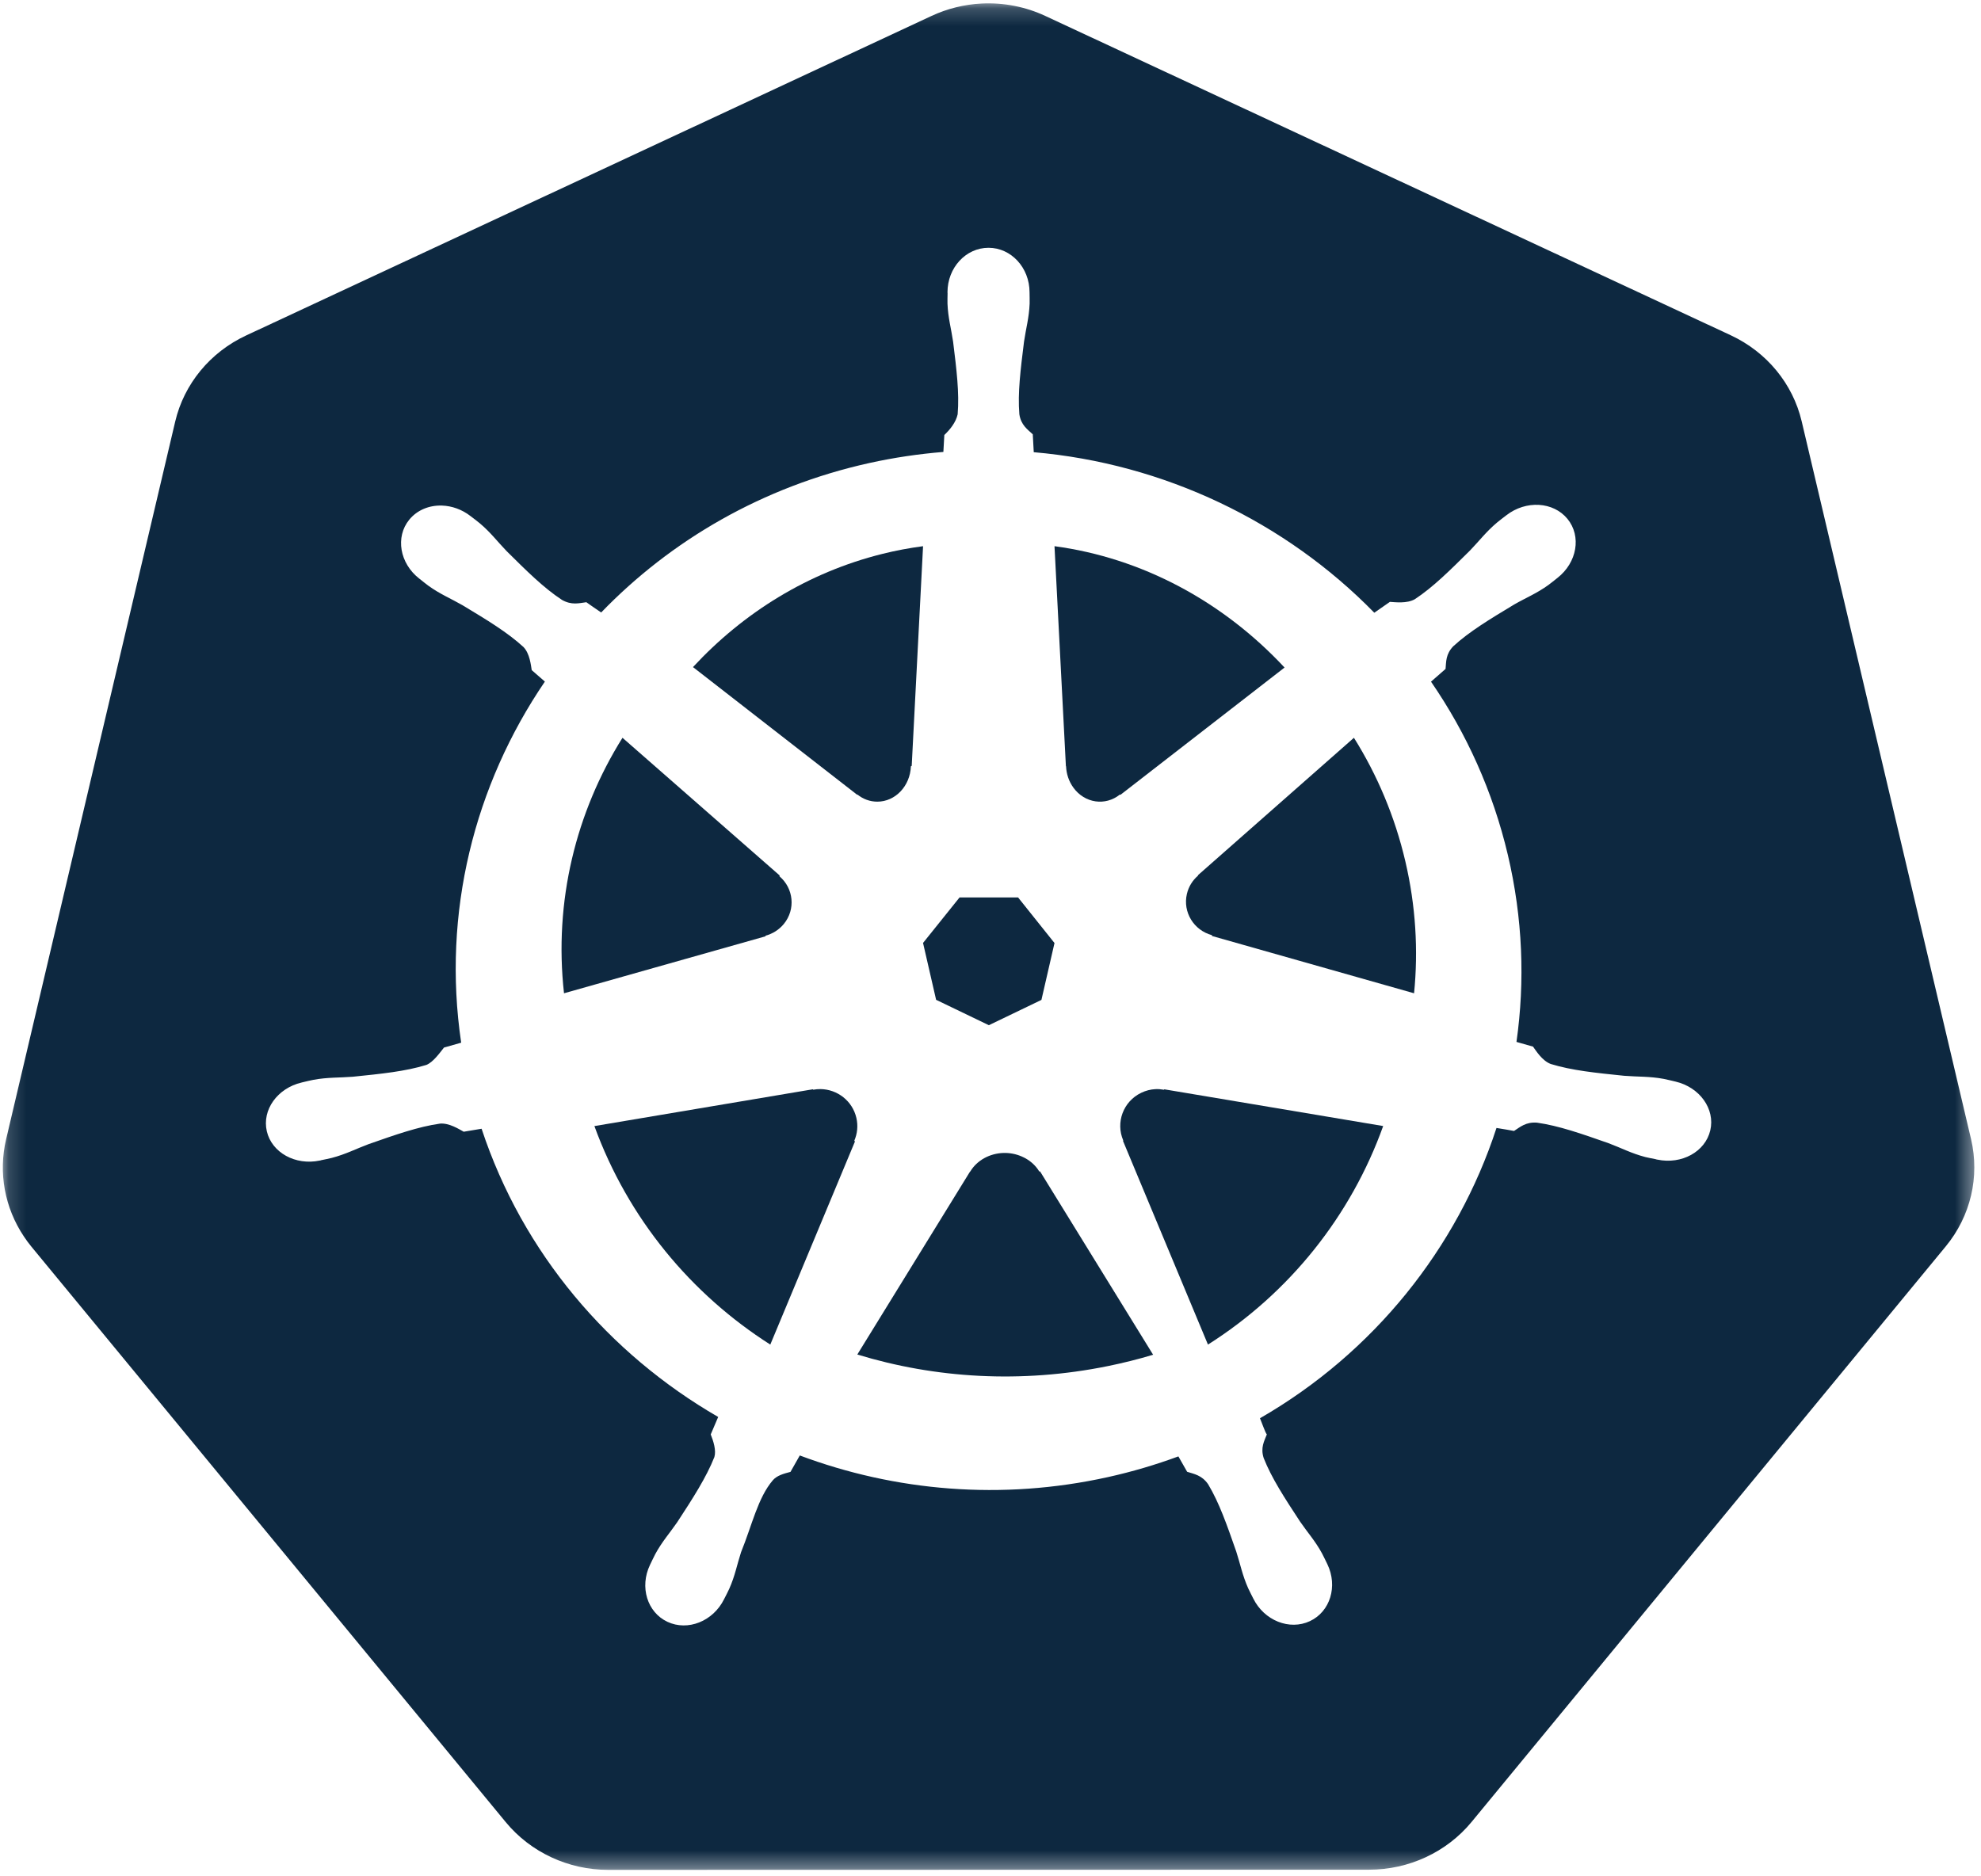 <?xml version="1.0" encoding="UTF-8"?>
<svg xmlns="http://www.w3.org/2000/svg" width="114" height="108" viewBox="0 0 114 108" fill="none">
  <path fill-rule="evenodd" clip-rule="evenodd" d="M49.282 64.346C49.057 63.368 48.189 62.701 47.221 62.687C47.083 62.685 46.94 62.698 46.8 62.723L46.779 62.698L34.206 64.816C36.147 70.147 39.774 74.491 44.328 77.393L49.199 65.705L49.162 65.658C49.336 65.258 49.387 64.804 49.282 64.346Z" fill="#0D2840"></path>
  <path fill-rule="evenodd" clip-rule="evenodd" d="M44.059 53.855C44.46 53.748 44.833 53.518 45.112 53.176C45.793 52.34 45.672 51.133 44.856 50.438L44.866 50.39L35.822 42.466C33.139 46.749 31.867 51.886 32.457 57.172L44.049 53.894L44.059 53.855Z" fill="#0D2840"></path>
  <path fill-rule="evenodd" clip-rule="evenodd" d="M49.345 45.736C49.665 45.993 50.059 46.143 50.486 46.143C51.527 46.143 52.376 45.24 52.419 44.109L52.466 44.083L53.119 31.438C52.34 31.541 51.559 31.686 50.777 31.881C46.497 32.947 42.783 35.263 39.879 38.397L49.327 45.746L49.345 45.736Z" fill="#0D2840"></path>
  <path fill-rule="evenodd" clip-rule="evenodd" d="M53.87 57.548L56.905 59.01L59.931 57.553L60.683 54.28L58.588 51.657H55.218L53.118 54.275L53.87 57.548Z" fill="#0D2840"></path>
  <path fill-rule="evenodd" clip-rule="evenodd" d="M61.349 44.106C61.366 44.542 61.506 44.974 61.774 45.341C62.427 46.237 63.608 46.404 64.446 45.734L64.479 45.749L73.922 38.423C70.36 34.605 65.71 32.114 60.683 31.438L61.339 44.101L61.349 44.106Z" fill="#0D2840"></path>
  <mask id="mask0_10745_1083" style="mask-type:luminance" maskUnits="userSpaceOnUse" x="0" y="0" width="114" height="108">
    <path fill-rule="evenodd" clip-rule="evenodd" d="M0.163 0.194H113.616V107.628H0.163V0.194Z" fill="white"></path>
  </mask>
  <g mask="url(#mask0_10745_1083)">
    <path fill-rule="evenodd" clip-rule="evenodd" d="M98.421 65.062C98.134 66.293 96.774 67.04 95.374 66.746C95.364 66.744 95.35 66.743 95.339 66.741C95.323 66.738 95.31 66.73 95.294 66.726C95.099 66.684 94.854 66.643 94.683 66.598C93.876 66.387 93.291 66.072 92.565 65.801C91.003 65.254 89.709 64.797 88.448 64.619C87.808 64.57 87.482 64.868 87.127 65.097C86.954 65.063 86.424 64.971 86.118 64.924C83.856 71.862 79.039 77.87 72.508 81.633C72.621 81.899 72.812 82.464 72.902 82.564C72.752 82.952 72.529 83.324 72.72 83.922C73.178 85.082 73.92 86.216 74.814 87.58C75.246 88.21 75.689 88.695 76.08 89.416C76.173 89.589 76.297 89.854 76.387 90.037C76.995 91.303 76.549 92.763 75.383 93.31C74.209 93.862 72.749 93.279 72.12 92.006C72.03 91.826 71.904 91.585 71.827 91.415C71.493 90.667 71.376 90.026 71.141 89.303C70.605 87.77 70.165 86.501 69.522 85.429C69.162 84.91 68.721 84.843 68.316 84.715C68.241 84.589 67.962 84.089 67.812 83.829C66.508 84.31 65.159 84.71 63.761 85.02C57.636 86.378 51.504 85.827 46.025 83.775L45.49 84.72C45.092 84.824 44.709 84.929 44.473 85.203C43.613 86.205 43.27 87.811 42.645 89.343C42.41 90.066 42.299 90.707 41.964 91.454C41.889 91.624 41.762 91.86 41.672 92.04C41.671 92.042 41.673 92.044 41.672 92.045C41.671 92.047 41.668 92.048 41.667 92.05C41.037 93.32 39.581 93.901 38.408 93.35C37.243 92.802 36.798 91.343 37.404 90.076C37.495 89.894 37.614 89.628 37.707 89.456C38.097 88.734 38.54 88.245 38.973 87.615C39.867 86.25 40.652 85.026 41.11 83.866C41.225 83.481 41.055 82.954 40.9 82.564L41.329 81.559C35.045 77.925 30.082 72.134 27.714 64.969L26.685 65.141C26.409 64.99 25.855 64.633 25.328 64.673C24.068 64.851 22.774 65.308 21.212 65.855C20.486 66.126 19.901 66.436 19.093 66.648C18.922 66.692 18.678 66.739 18.483 66.78C18.467 66.784 18.453 66.792 18.437 66.795C18.427 66.797 18.412 66.798 18.402 66.8C17.002 67.095 15.643 66.346 15.355 65.117C15.068 63.887 15.961 62.638 17.353 62.31C17.363 62.308 17.378 62.303 17.388 62.301C17.395 62.299 17.401 62.297 17.408 62.296C17.606 62.25 17.858 62.186 18.039 62.153C18.86 62.001 19.529 62.038 20.304 61.976C21.954 61.807 23.321 61.67 24.536 61.296C24.921 61.142 25.29 60.625 25.55 60.297L26.539 60.016C25.431 52.529 27.305 45.181 31.356 39.231L30.599 38.572C30.551 38.284 30.488 37.62 30.125 37.242C29.197 36.392 28.026 35.686 26.614 34.835C25.944 34.45 25.33 34.202 24.657 33.718C24.514 33.615 24.323 33.457 24.168 33.334C24.156 33.325 24.144 33.318 24.133 33.309C23 32.428 22.739 30.907 23.552 29.912C24.01 29.352 24.708 29.076 25.434 29.1C25.998 29.119 26.583 29.32 27.078 29.706C27.239 29.83 27.459 29.993 27.603 30.114C28.237 30.646 28.623 31.172 29.157 31.724C30.321 32.878 31.283 33.836 32.34 34.53C32.895 34.845 33.321 34.718 33.742 34.663C33.878 34.761 34.334 35.08 34.595 35.254C38.613 31.093 43.891 28.012 50.02 26.653C51.445 26.338 52.871 26.128 54.288 26.013L54.343 25.038C54.658 24.741 55.01 24.314 55.11 23.847C55.213 22.608 55.046 21.275 54.848 19.668C54.738 18.916 54.556 18.292 54.525 17.477C54.519 17.309 54.528 17.078 54.53 16.886C54.53 16.864 54.525 16.844 54.525 16.822C54.525 15.408 55.582 14.262 56.886 14.262C58.19 14.262 59.246 15.408 59.247 16.822C59.247 17.022 59.259 17.291 59.252 17.477C59.22 18.292 59.038 18.916 58.929 19.668C58.73 21.275 58.559 22.608 58.661 23.847C58.755 24.467 59.126 24.712 59.433 24.999C59.44 25.166 59.468 25.721 59.489 26.028C66.995 26.679 73.966 30.029 79.086 35.268L79.984 34.643C80.288 34.661 80.959 34.751 81.417 34.491C82.473 33.796 83.436 32.834 84.6 31.68C85.133 31.128 85.524 30.602 86.158 30.07C86.303 29.948 86.522 29.786 86.683 29.661C87.815 28.779 89.391 28.873 90.204 29.868C91.017 30.863 90.756 32.383 89.624 33.265C89.464 33.39 89.256 33.564 89.104 33.673C88.432 34.158 87.812 34.406 87.142 34.791C85.73 35.642 84.56 36.347 83.631 37.198C83.192 37.656 83.225 38.089 83.187 38.503C83.056 38.62 82.594 39.019 82.35 39.236C84.385 42.192 85.91 45.547 86.774 49.215C87.629 52.85 87.763 56.482 87.268 59.972L88.221 60.243C88.393 60.479 88.745 61.055 89.24 61.242C90.455 61.615 91.822 61.753 93.473 61.922C94.248 61.984 94.916 61.947 95.738 62.099C95.934 62.135 96.221 62.211 96.424 62.256C97.815 62.584 98.709 63.832 98.421 65.062ZM113.427 65.566L103.681 24.252C103.171 22.086 101.668 20.263 99.601 19.299L60.153 0.917C59.015 0.386 57.758 0.141 56.496 0.203C55.493 0.252 54.511 0.495 53.606 0.917L14.164 19.309C12.096 20.273 10.594 22.096 10.083 24.262L0.352 65.575C-0.102 67.499 0.268 69.517 1.376 71.173C1.509 71.373 1.652 71.567 1.805 71.754L29.105 104.881C30.537 106.617 32.707 107.628 35.002 107.628L78.782 107.618C81.077 107.619 83.247 106.61 84.679 104.876L111.969 71.744C113.402 70.007 113.938 67.732 113.427 65.566Z" fill="#0D2840"></path>
  </g>
  <path fill-rule="evenodd" clip-rule="evenodd" d="M77.914 42.466L68.939 50.375L68.944 50.399C68.631 50.667 68.4 51.029 68.301 51.458C68.059 52.503 68.698 53.546 69.739 53.826L69.749 53.875L81.375 57.172C81.622 54.702 81.472 52.147 80.875 49.587C80.27 46.996 79.255 44.606 77.914 42.466Z" fill="#0D2840"></path>
  <path fill-rule="evenodd" clip-rule="evenodd" d="M59.805 67.427C59.587 67.062 59.242 66.758 58.794 66.564C58.453 66.417 58.094 66.352 57.74 66.363C56.962 66.389 56.224 66.779 55.835 67.432H55.824L49.336 77.964C53.826 79.337 58.784 79.644 63.758 78.63C64.646 78.45 65.514 78.232 66.358 77.978L59.854 67.427H59.805Z" fill="#0D2840"></path>
  <path fill-rule="evenodd" clip-rule="evenodd" d="M66.981 62.725C66.82 62.696 66.656 62.681 66.49 62.69C66.215 62.703 65.938 62.773 65.674 62.9C64.64 63.394 64.191 64.609 64.64 65.645L64.624 65.666L69.514 77.393C74.226 74.411 77.754 69.956 79.597 64.814L67.002 62.7L66.981 62.725Z" fill="#0D2840"></path>
</svg>

